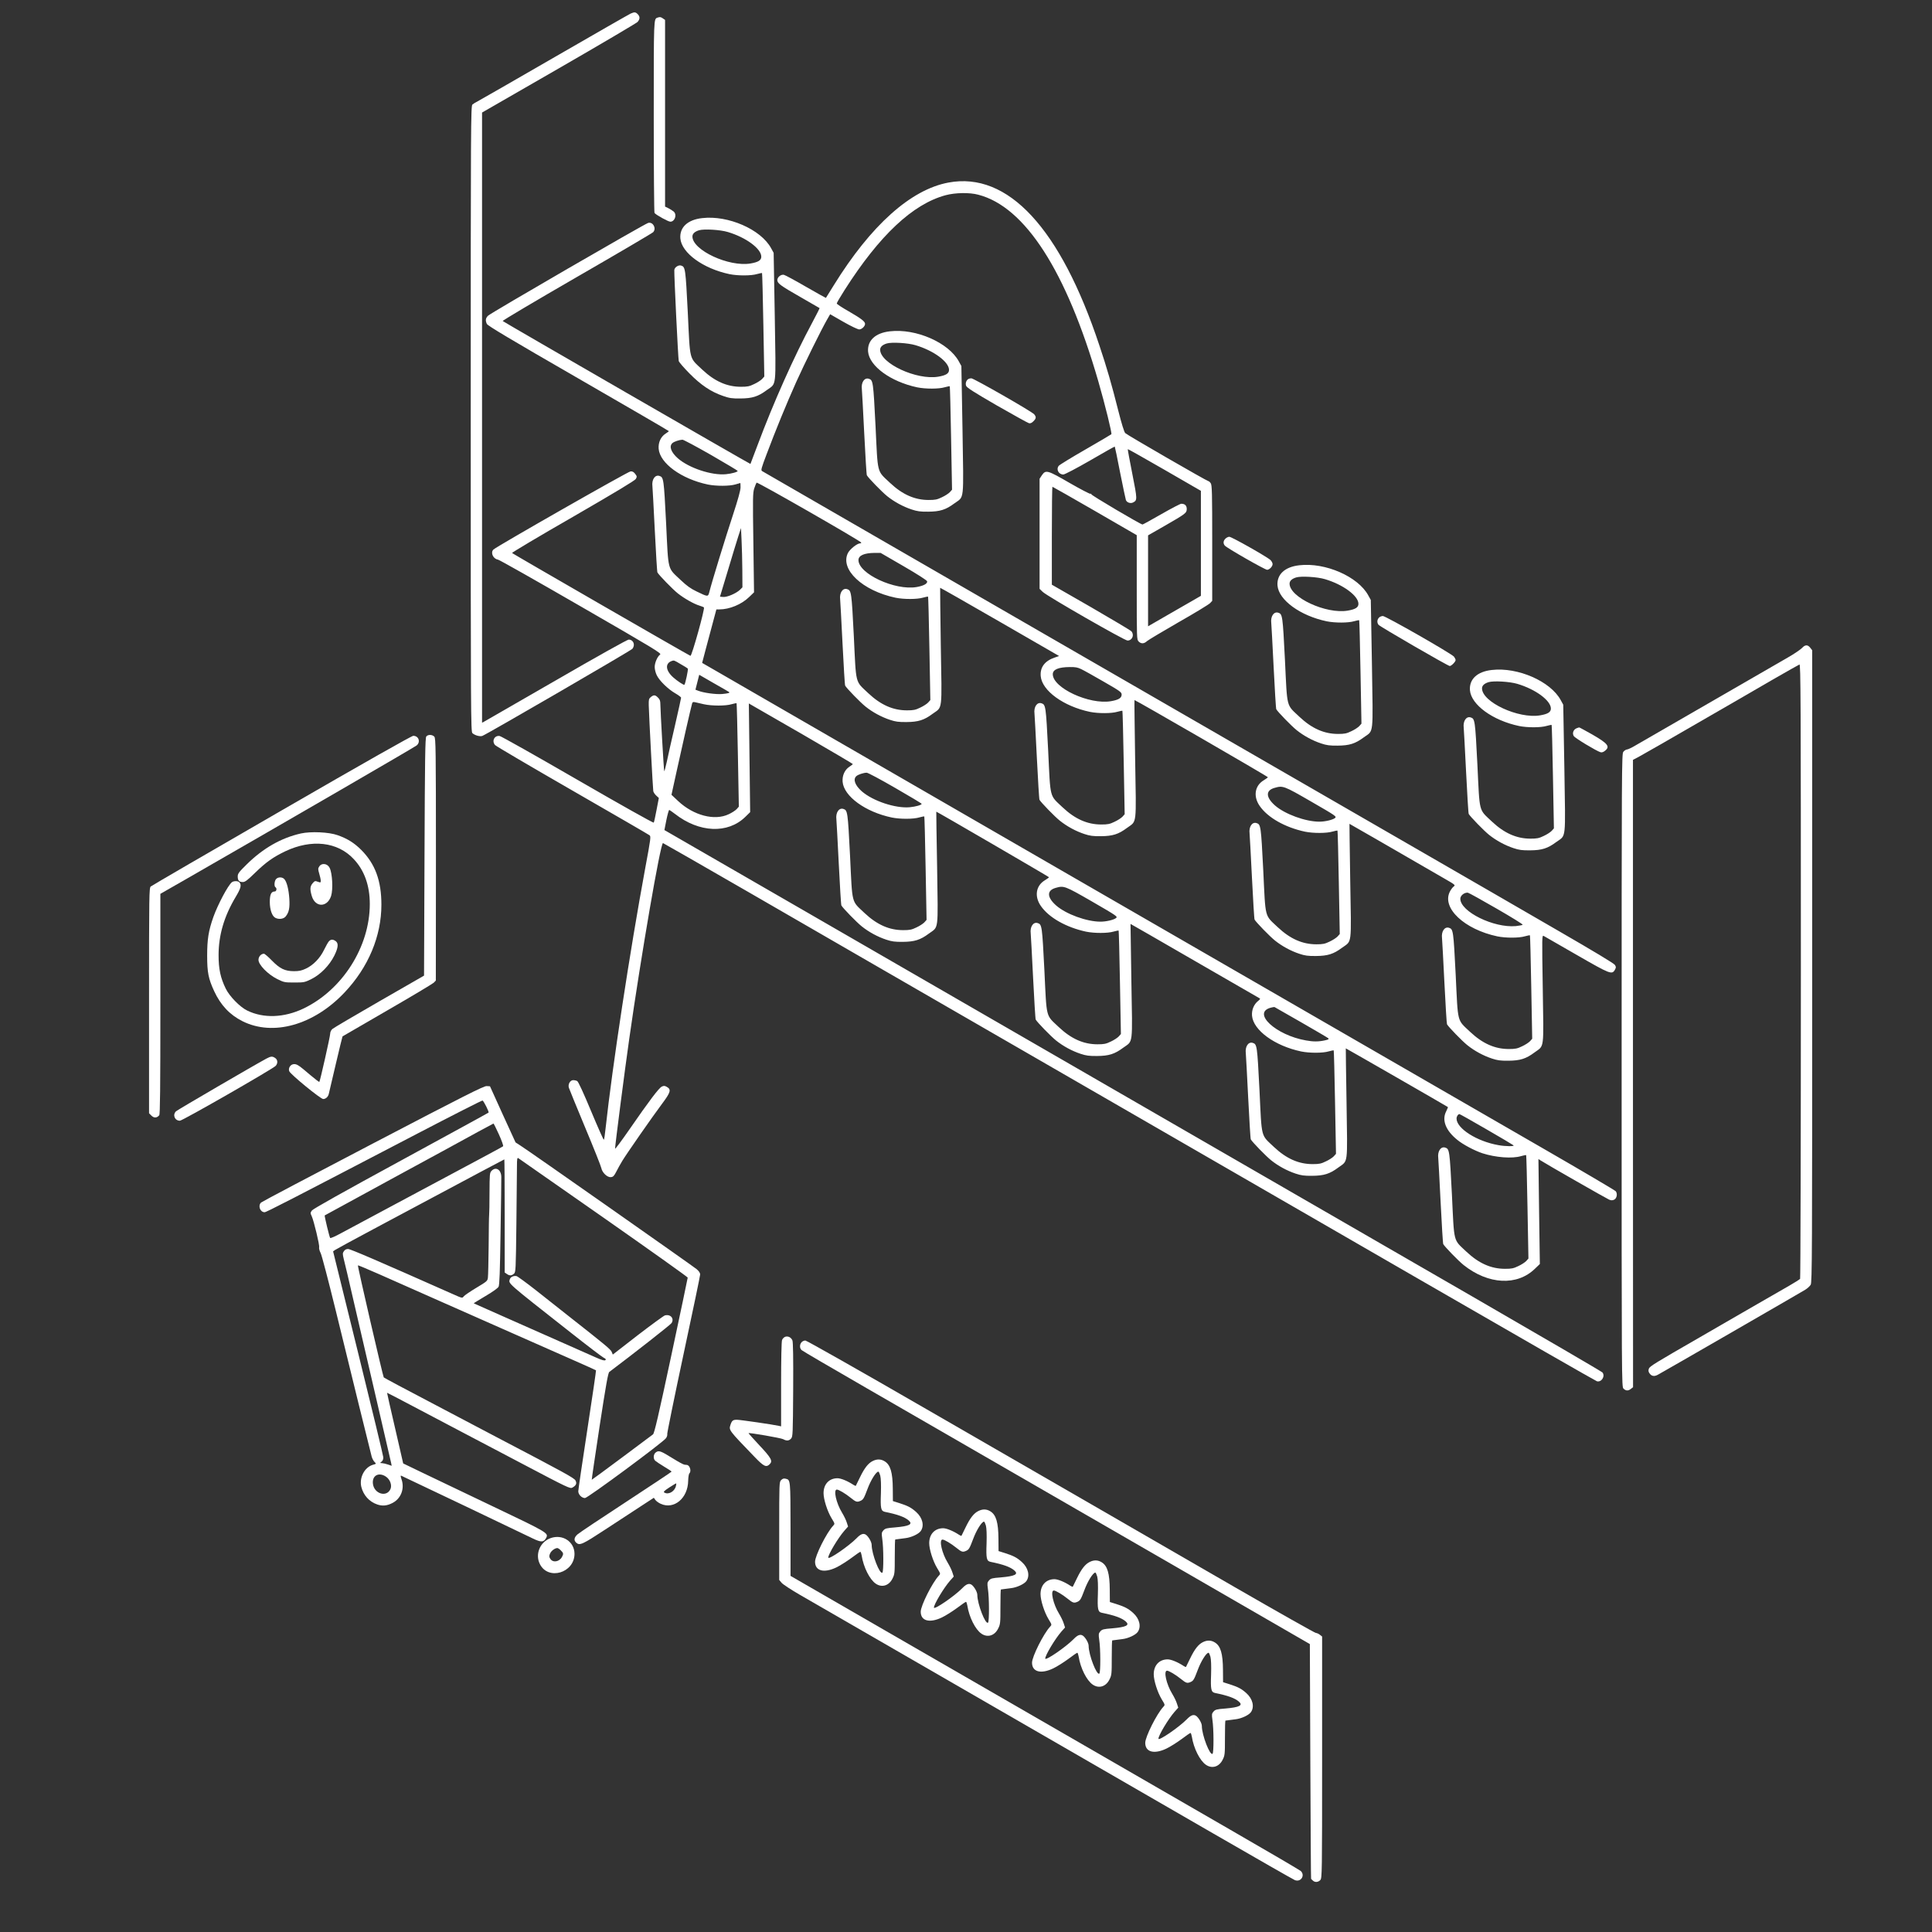 <svg width="450" height="450" viewBox="0 0 450 450" fill="none" xmlns="http://www.w3.org/2000/svg">
<rect x="0" y="0" width="450" height="450" fill="#333333" stroke="none"/>
<path d="M146.887 3.164C146.536 3.318 138.56 7.888 129.199 13.293C119.839 18.699 111.775 23.335 111.292 23.577C110.808 23.818 110.237 24.17 110.039 24.346C109.666 24.653 109.644 28.411 109.644 97.558C109.644 166.706 109.666 170.464 110.039 170.771C110.632 171.299 111.797 171.606 112.346 171.409C113.445 170.991 146.909 151.567 147.283 151.128C148.03 150.227 147.546 148.975 146.426 148.975C146.118 148.975 138.911 152.996 129.573 158.401C120.608 163.564 113.049 167.915 112.786 168.069L112.28 168.332V97.273V26.213L130.144 15.93C139.944 10.283 148.206 5.405 148.491 5.12C149.084 4.46 149.106 3.867 148.535 3.296C148.03 2.79 147.788 2.768 146.887 3.164Z" fill="white"/>
<path d="M153.149 4.109C152.249 4.416 152.271 4.021 152.271 27.114C152.271 39.331 152.358 49.438 152.446 49.592C152.71 50.01 155.632 51.636 156.138 51.636C157.148 51.636 157.72 50.076 156.973 49.329C156.775 49.153 156.226 48.779 155.764 48.538L154.907 48.12V26.367V4.636L154.424 4.307C153.919 3.933 153.699 3.911 153.149 4.109Z" fill="white"/>
<path d="M220.935 42.517C212.146 44.143 202.851 52.471 194.216 66.423C193.227 68.027 192.392 69.346 192.371 69.39C192.349 69.412 190.261 68.247 187.734 66.797C185.207 65.325 182.878 64.072 182.571 64.006C181.89 63.874 181.055 64.556 181.055 65.237C181.055 65.984 181.78 66.533 186.328 69.126C188.811 70.554 190.854 71.719 190.898 71.763C190.942 71.785 190.151 73.323 189.163 75.19C184.988 82.947 180.176 93.713 176.44 103.711C175.561 106.062 174.814 108.018 174.792 108.061C174.726 108.127 117.334 75.015 117.092 74.773C117.004 74.663 124.761 70.071 134.341 64.534C143.943 58.996 151.941 54.294 152.139 54.075C152.952 53.196 152.095 51.614 150.974 51.921C150.183 52.119 114.148 72.993 113.664 73.542C113.093 74.136 113.027 74.641 113.401 75.454C113.599 75.871 118.85 79.014 134.714 88.154C146.294 94.834 155.786 100.349 155.786 100.415C155.786 100.481 155.434 100.745 155.017 101.008C153.896 101.733 153.303 103.074 153.413 104.524C153.699 107.908 158.708 111.555 164.861 112.852C166.816 113.247 169.914 113.247 171.299 112.83C171.892 112.654 172.397 112.5 172.441 112.5C172.463 112.5 172.485 112.961 172.485 113.533C172.485 114.214 171.914 116.279 170.749 119.839C169.036 125.024 165.74 135.747 165.234 137.834C164.905 139.065 164.949 139.065 162.224 137.747C160.884 137.109 159.939 136.428 158.577 135.132C155.413 132.122 155.698 133.308 155.149 121.838C154.621 111.489 154.578 111.16 153.589 110.852C152.556 110.522 151.765 111.709 151.963 113.269C152.007 113.621 152.248 118.235 152.512 123.486C152.776 128.738 153.039 133.176 153.127 133.33C153.479 133.967 156.665 137.241 157.873 138.208C159.368 139.394 161.609 140.669 162.927 141.064C163.411 141.218 163.872 141.394 163.96 141.482C164.224 141.724 161.147 152.82 160.818 152.754C160.51 152.688 119.531 129.045 119.267 128.804C119.18 128.716 125.552 124.915 133.44 120.388C143.393 114.631 147.876 111.929 148.096 111.555C148.381 111.028 148.381 110.94 147.942 110.369C147.612 109.929 147.305 109.753 146.865 109.797C146.294 109.819 115.708 127.266 114.939 127.991C114.192 128.694 114.851 130.166 115.972 130.342C116.301 130.386 125.024 135.33 135.373 141.306C152.248 151.04 154.138 152.183 153.765 152.446C153.127 152.908 152.49 154.358 152.49 155.369C152.49 155.896 152.71 156.753 152.974 157.28C153.589 158.555 155.61 160.532 157.302 161.499C158.027 161.916 158.642 162.378 158.642 162.51C158.642 162.642 158.005 165.52 157.236 168.882C156.445 172.266 155.588 176.067 155.325 177.363C155.039 178.66 154.775 179.67 154.709 179.626C154.621 179.517 153.83 165.762 153.808 163.96C153.808 163.257 153.677 162.883 153.259 162.488C152.622 161.829 152.27 161.807 151.589 162.356C151.128 162.729 151.084 162.927 151.106 164.268C151.194 167.41 152.073 183.823 152.161 184.285C152.226 184.548 152.534 185.032 152.864 185.317L153.457 185.867L152.93 188.613C152.644 190.129 152.358 191.47 152.27 191.602C152.183 191.733 144.712 187.537 134.56 181.67C124.914 176.089 116.719 171.475 116.389 171.431C115.181 171.233 114.477 172.595 115.312 173.54C115.51 173.782 123.596 178.528 133.286 184.109C142.976 189.69 151.062 194.37 151.282 194.546C151.633 194.81 151.589 195.227 150.315 202.06C146.689 221.682 142.624 248.401 141.042 262.903C140.911 264.221 140.735 265.386 140.647 265.474C140.581 265.561 139.241 262.551 137.681 258.816C135.945 254.641 134.692 251.916 134.451 251.807C134.231 251.675 133.813 251.587 133.506 251.587C132.803 251.587 132.253 252.532 132.495 253.345C132.583 253.652 134.297 257.805 136.274 262.573C138.274 267.341 139.966 271.604 140.054 272.043C140.251 273.12 141.46 274.285 142.295 274.175C142.822 274.131 143.042 273.889 143.547 272.9C143.877 272.241 144.514 271.099 144.954 270.373C146.03 268.616 151.853 260.244 154.182 257.124C156.225 254.399 156.401 253.762 155.303 253.147C154.841 252.883 154.621 252.861 154.16 253.081C153.501 253.367 151.26 256.333 146.579 263.101C144.756 265.737 143.262 267.737 143.262 267.539C143.262 266.77 145.547 249.038 146.579 241.853C149.304 222.649 153.852 196.26 154.424 196.37C154.556 196.414 163.586 201.577 174.507 207.883C185.427 214.189 199.49 222.319 205.774 225.945C212.058 229.57 221.594 235.085 226.977 238.184C232.361 241.282 249.258 251.06 264.551 259.871C279.844 268.704 310.144 286.194 331.919 298.762C353.672 311.331 371.689 321.658 371.953 321.724C373.008 322.009 373.931 320.559 373.249 319.68C373.096 319.482 359.495 311.55 342.993 302.014C326.492 292.5 308.606 282.151 303.223 279.053C285.622 268.901 247.632 246.951 185.867 211.289L154.753 193.337L155.215 190.986C155.478 189.69 155.786 188.635 155.874 188.657C155.984 188.679 156.555 189.075 157.192 189.558C162.839 193.975 169.519 194.26 173.606 190.261L174.726 189.163L174.573 176.506L174.419 163.85L175.144 164.268C175.561 164.509 181.011 167.651 187.273 171.255C193.513 174.88 198.633 177.891 198.633 177.956C198.633 178.022 198.281 178.308 197.864 178.572C196.743 179.297 196.15 180.637 196.26 182.087C196.545 185.471 201.555 189.119 207.707 190.415C209.641 190.81 212.761 190.81 214.123 190.393C214.717 190.217 215.244 190.129 215.288 190.173C215.332 190.217 215.486 195.666 215.596 202.258L215.815 214.255L215.31 214.827C215.024 215.134 214.189 215.684 213.464 216.013C212.344 216.562 211.882 216.65 210.366 216.65C207.114 216.65 204.258 215.376 201.379 212.673C198.259 209.707 198.545 210.872 197.996 199.402C197.468 189.053 197.424 188.723 196.435 188.415C195.403 188.086 194.612 189.272 194.809 190.832C194.853 191.184 195.095 195.798 195.359 201.05C195.622 206.301 195.886 210.74 195.974 210.894C196.326 211.531 199.512 214.805 200.72 215.771C202.368 217.09 204.434 218.21 206.433 218.87C207.685 219.287 208.411 219.397 210.278 219.375C213.003 219.353 214.365 218.936 216.365 217.441C218.672 215.749 218.496 217.156 218.276 202.17C218.144 194.963 218.057 189.075 218.079 189.053C218.1 188.965 244.336 204.236 244.336 204.324C244.336 204.39 243.896 204.719 243.347 205.049C241.282 206.301 240.886 208.784 242.424 211.003C244.292 213.728 248.357 216.013 252.971 217.002C254.905 217.397 258.025 217.397 259.387 216.98C259.98 216.804 260.508 216.716 260.552 216.76C260.596 216.804 260.749 222.253 260.859 228.845L261.079 240.842L260.574 241.414C260.288 241.721 259.453 242.27 258.728 242.6C257.607 243.149 257.146 243.237 255.63 243.237C252.378 243.237 249.521 241.963 246.643 239.26C243.523 236.294 243.809 237.458 243.259 225.989C242.732 215.64 242.688 215.31 241.699 215.002C240.666 214.673 239.875 215.859 240.073 217.419C240.117 217.771 240.359 222.385 240.622 227.637C240.886 232.888 241.15 237.327 241.238 237.48C241.589 238.118 244.775 241.392 245.984 242.358C247.632 243.677 249.697 244.797 251.697 245.457C252.949 245.874 253.674 245.984 255.542 245.962C258.267 245.94 259.629 245.522 261.628 244.028C263.957 242.336 263.782 243.765 263.518 228.516C263.408 221.199 263.32 215.2 263.32 215.2C263.342 215.178 270.066 219.067 278.284 223.813C286.501 228.56 293.335 232.515 293.445 232.559C293.577 232.624 293.379 232.888 293.049 233.13C292.06 233.921 291.511 235.217 291.621 236.58C291.907 239.963 296.916 243.611 303.069 244.907C305.002 245.303 308.122 245.303 309.485 244.885C310.078 244.709 310.605 244.622 310.649 244.665C310.693 244.709 310.847 250.159 310.957 256.75L311.177 268.748L310.671 269.319C310.386 269.626 309.551 270.176 308.826 270.505C307.705 271.055 307.244 271.143 305.727 271.143C302.475 271.143 299.619 269.868 296.741 267.165C293.621 264.199 293.906 265.364 293.357 253.894C292.829 243.545 292.786 243.215 291.797 242.908C290.764 242.578 289.973 243.765 290.171 245.325C290.215 245.676 290.456 250.29 290.72 255.542C290.984 260.793 291.247 265.232 291.335 265.386C291.687 266.023 294.873 269.297 296.081 270.264C297.729 271.582 299.795 272.703 301.794 273.362C303.047 273.779 303.772 273.889 305.64 273.867C308.364 273.845 309.726 273.428 311.726 271.934C314.033 270.242 313.857 271.604 313.638 256.992C313.528 249.961 313.44 244.204 313.462 244.182C313.462 244.138 337.06 257.695 337.236 257.849C337.28 257.893 337.104 258.332 336.841 258.86C335.786 260.903 336.731 263.32 339.434 265.496C340.73 266.572 343.433 268 345.278 268.616C348.332 269.604 352.244 269.912 354.309 269.275C354.902 269.099 355.43 269.011 355.474 269.055C355.517 269.099 355.671 274.548 355.781 281.14L356.001 293.137L355.496 293.708C355.21 294.016 354.375 294.565 353.65 294.895C352.529 295.444 352.068 295.532 350.552 295.532C347.3 295.532 344.443 294.258 341.565 291.555C338.445 288.589 338.73 289.753 338.181 278.284C337.654 267.935 337.61 267.605 336.621 267.297C335.588 266.968 334.797 268.154 334.995 269.714C335.039 270.066 335.281 274.68 335.544 279.932C335.808 285.183 336.072 289.622 336.16 289.775C336.511 290.413 339.697 293.686 340.906 294.653C346.663 299.224 353.364 299.553 357.517 295.51L358.66 294.412L358.484 282.173L358.33 269.956L358.835 270.286C360.11 271.121 374.15 279.141 374.766 279.404C375.293 279.624 375.535 279.624 375.974 279.426C376.589 279.119 376.787 278.064 376.348 277.471C376.194 277.273 368.789 272.9 359.912 267.781C309.265 238.557 178.242 162.927 175.452 161.279C173.65 160.225 170.222 158.247 167.849 156.885L163.542 154.402L164.355 151.304C164.817 149.59 165.564 146.799 166.025 145.063L166.86 141.943H167.563C169.914 141.943 172.727 140.779 174.485 139.065L175.627 137.966L175.474 126.453C175.32 115.906 175.342 114.829 175.671 113.774C175.891 113.137 176.133 112.522 176.221 112.412C176.418 112.214 200.61 126.079 200.61 126.387C200.61 126.475 200.478 126.562 200.325 126.562C199.643 126.562 197.974 127.903 197.512 128.782C195.579 132.605 200.874 137.593 208.586 139.219C210.52 139.614 213.64 139.614 215.002 139.197C215.596 139.021 216.123 138.933 216.167 138.977C216.211 139.021 216.365 144.47 216.475 151.062L216.694 163.059L216.189 163.63C215.903 163.938 215.068 164.487 214.343 164.817C213.223 165.366 212.761 165.454 211.245 165.454C207.993 165.454 205.137 164.18 202.258 161.477C199.138 158.511 199.424 159.675 198.874 148.206C198.347 137.856 198.303 137.527 197.314 137.219C196.282 136.89 195.491 138.076 195.688 139.636C195.732 139.988 195.974 144.602 196.238 149.853C196.501 155.105 196.765 159.543 196.853 159.697C197.204 160.334 200.391 163.608 201.599 164.575C203.247 165.894 205.312 167.014 207.312 167.673C208.564 168.091 209.289 168.201 211.157 168.179C213.882 168.157 215.244 167.739 217.244 166.245C219.573 164.553 219.397 166.003 219.133 150.513C219.023 143.086 218.957 136.956 218.979 136.912C219.023 136.89 225.264 140.427 232.866 144.822L246.687 152.798L245.676 153.149C243.369 153.918 242.226 155.413 242.402 157.478C242.688 160.862 247.698 164.509 253.85 165.806C255.784 166.201 258.904 166.201 260.266 165.784C260.859 165.608 261.387 165.52 261.431 165.564C261.475 165.608 261.628 171.057 261.738 177.649L261.958 189.646L261.453 190.217C261.167 190.525 260.332 191.074 259.607 191.404C258.486 191.953 258.025 192.041 256.509 192.041C253.257 192.041 250.4 190.767 247.522 188.064C244.402 185.098 244.687 186.262 244.138 174.792C243.611 164.443 243.567 164.114 242.578 163.806C241.545 163.476 240.754 164.663 240.952 166.223C240.996 166.575 241.238 171.189 241.501 176.44C241.765 181.692 242.029 186.13 242.117 186.284C242.468 186.921 245.654 190.195 246.863 191.162C248.511 192.48 250.576 193.601 252.576 194.26C253.828 194.678 254.553 194.788 256.421 194.766C259.145 194.744 260.508 194.326 262.507 192.832C264.836 191.118 264.661 192.612 264.397 176.88C264.287 169.321 264.199 163.103 264.243 163.059C264.331 162.949 295.312 180.857 295.312 181.033C295.312 181.099 294.873 181.428 294.324 181.758C292.258 183.01 291.863 185.493 293.401 187.712C295.268 190.437 299.333 192.722 303.948 193.711C305.881 194.106 309.001 194.106 310.364 193.689C310.957 193.513 311.484 193.425 311.528 193.469C311.572 193.513 311.726 198.962 311.836 205.554L312.056 217.551L311.55 218.123C311.265 218.43 310.43 218.979 309.704 219.309C308.584 219.858 308.122 219.946 306.606 219.946C303.354 219.946 300.498 218.672 297.62 215.969C294.499 213.003 294.785 214.167 294.236 202.698C293.708 192.349 293.664 192.019 292.676 191.711C291.643 191.382 290.852 192.568 291.05 194.128C291.094 194.48 291.335 199.094 291.599 204.346C291.863 209.597 292.126 214.036 292.214 214.189C292.566 214.827 295.752 218.101 296.96 219.067C298.608 220.386 300.674 221.506 302.673 222.165C303.926 222.583 304.651 222.693 306.518 222.671C309.243 222.649 310.605 222.231 312.605 220.737C314.934 219.045 314.758 220.474 314.495 205.225C314.385 197.908 314.297 191.909 314.319 191.887C314.319 191.865 324.053 197.468 336.577 204.719C338.95 206.081 339.038 206.169 338.599 206.477C338.357 206.653 337.939 207.202 337.698 207.685C335.764 211.487 341.081 216.475 348.772 218.101C350.705 218.496 353.826 218.496 355.188 218.079C355.781 217.903 356.309 217.815 356.352 217.859C356.396 217.903 356.55 223.352 356.66 229.944L356.88 241.941L356.374 242.512C356.089 242.82 355.254 243.369 354.529 243.699C353.408 244.248 352.947 244.336 351.431 244.336C348.179 244.336 345.322 243.061 342.444 240.359C339.324 237.393 339.609 238.557 339.06 227.087C338.533 216.738 338.489 216.409 337.5 216.101C336.467 215.771 335.676 216.958 335.874 218.518C335.918 218.87 336.16 223.484 336.423 228.735C336.687 233.987 336.951 238.425 337.038 238.579C337.39 239.216 340.576 242.49 341.785 243.457C343.433 244.775 345.498 245.896 347.497 246.555C348.75 246.973 349.475 247.082 351.343 247.061C354.067 247.039 355.43 246.621 357.429 245.127C359.736 243.435 359.56 244.775 359.341 230.361C359.143 217.837 359.143 217.793 359.582 218.013C359.824 218.144 363.274 220.122 367.229 222.407C375.051 226.912 375.469 227.087 376.15 225.857C376.435 225.33 376.435 225.22 376.128 224.736C375.908 224.385 370.986 221.44 363.274 216.98C356.418 213.025 349.058 208.762 346.948 207.532C344.839 206.301 336.577 201.533 328.601 196.941C320.625 192.349 283.447 170.881 245.984 149.26C208.52 127.639 177.715 109.841 177.517 109.731C177.187 109.556 177.297 109.116 178.55 105.82C180.637 100.261 183.186 94.043 185.449 88.989C187.383 84.704 191.294 76.772 192.7 74.334L193.359 73.191L196.457 74.971C198.149 75.938 199.797 76.728 200.127 76.728C200.72 76.728 201.489 76.003 201.489 75.432C201.489 74.883 200.566 74.18 197.71 72.532C196.15 71.653 194.897 70.818 194.897 70.686C194.897 70.532 195.732 69.104 196.743 67.522C204.851 54.8 212.629 47.505 220.276 45.461C222.517 44.868 225.813 44.802 227.856 45.352C238.755 48.164 248.379 63.127 255.806 88.769C257.388 94.241 259.036 100.942 258.86 101.14C258.772 101.228 256.025 102.854 252.773 104.722C249.521 106.589 246.731 108.303 246.599 108.501C245.94 109.336 246.577 110.522 247.676 110.522C247.983 110.522 250.708 109.094 253.916 107.248C257.036 105.425 259.629 103.975 259.651 104.019C259.695 104.062 260.266 106.787 260.903 110.105C261.562 113.423 262.178 116.279 262.244 116.477C262.463 117.048 263.298 117.334 263.892 117.048C264.924 116.521 264.924 116.367 263.738 110.369C263.122 107.248 262.639 104.656 262.683 104.612C262.727 104.568 266.572 106.743 271.23 109.424L279.712 114.324V126.54V138.779L278.35 139.57C277.58 140.01 274.812 141.592 272.197 143.108L267.407 145.876V135.286V124.695L271.208 122.519C276.174 119.663 276.416 119.487 276.416 118.542C276.416 117.751 275.976 117.334 275.142 117.334C274.922 117.334 272.834 118.411 270.505 119.751C268.198 121.069 266.221 122.168 266.111 122.168C265.693 122.168 254.114 115.334 254.18 115.115C254.202 114.983 254.136 114.939 254.004 115.027C253.872 115.093 251.719 113.972 249.192 112.522C243.962 109.49 243.589 109.38 242.688 110.676L242.139 111.511V124.321V137.153L242.864 137.856C243.83 138.823 261.914 149.194 262.617 149.194C263.716 149.194 264.265 147.898 263.518 147.041C263.298 146.799 259.036 144.272 254.07 141.394L244.995 136.186V124.783C244.995 118.52 245.061 113.379 245.127 113.379C245.193 113.379 249.653 115.906 255.015 119.004L264.77 124.651V136.802C264.77 148.689 264.77 148.975 265.21 149.414C265.803 150.007 266.484 149.963 267.165 149.326C267.495 149.04 270.813 147.063 274.548 144.91C278.306 142.778 281.58 140.779 281.865 140.471L282.349 139.944V126.497C282.349 114.675 282.305 112.983 281.997 112.544C281.821 112.28 281.558 112.061 281.448 112.061C281.14 112.061 262.551 101.338 262.09 100.876C261.848 100.657 261.233 98.657 260.486 95.713C258.904 89.429 257.805 85.649 256.069 80.464C246.995 53.13 234.778 39.946 220.935 42.517ZM165.586 105.952C169.014 107.93 171.804 109.6 171.826 109.687C171.826 109.929 170.442 110.325 169.058 110.456C165.74 110.764 160.466 109.006 157.873 106.743C156.291 105.337 155.786 103.953 156.621 103.206C156.995 102.854 158.203 102.458 158.95 102.415C159.17 102.393 162.158 103.997 165.586 105.952ZM172.903 132.847L172.925 136.802L172.331 137.395C171.431 138.23 169.343 139.131 168.442 139.043L167.695 138.977L169.519 132.935C170.508 129.617 171.606 126.013 171.958 124.936L172.595 122.981L172.727 125.925C172.815 127.551 172.881 130.649 172.903 132.847ZM210.498 131.902C213.684 133.748 215.903 135.176 215.947 135.395C216.057 135.945 215.112 136.45 213.486 136.736C208.454 137.593 199.951 133.638 199.951 130.452C199.951 129.397 201.269 128.804 203.686 128.782H205.115L210.498 131.902ZM158.533 154.687C159.368 155.149 160.115 155.632 160.203 155.72C160.356 155.874 159.631 159.258 159.412 159.499C159.28 159.631 157.72 158.599 156.819 157.786C155.017 156.182 154.863 154.534 156.445 153.962C156.973 153.765 156.995 153.765 158.533 154.687ZM251.829 155.852C252.4 156.116 254.729 157.412 257.036 158.752C260.859 160.95 261.233 161.213 261.255 161.763C261.255 162.576 260.552 163.015 258.75 163.323C253.718 164.18 245.215 160.225 245.215 157.039C245.215 155.94 246.533 155.391 249.17 155.369C250.444 155.347 251.038 155.456 251.829 155.852ZM169.827 161.191C170.068 161.389 169.563 161.521 168.179 161.653C166.706 161.763 163.872 161.389 162.554 160.862L161.982 160.642L162.422 158.906L162.861 157.17L166.289 159.148C168.201 160.225 169.783 161.147 169.827 161.191ZM163.916 164.026C165.784 164.443 169.036 164.443 170.398 164.026C170.991 163.85 171.518 163.762 171.562 163.806C171.606 163.85 171.76 169.299 171.87 175.891L172.09 187.888L171.584 188.459C171.299 188.767 170.464 189.316 169.739 189.646C166.443 191.228 161.543 189.954 157.939 186.57L156.401 185.12L157.654 179.407C158.796 174.155 160.928 164.795 161.213 163.828C161.301 163.52 161.455 163.455 161.916 163.564C162.224 163.63 163.125 163.85 163.916 164.026ZM208.498 183.516C211.904 185.471 214.673 187.141 214.673 187.229C214.673 187.493 213.288 187.888 211.904 188.02C208.586 188.328 203.313 186.57 200.72 184.307C199.138 182.9 198.633 181.516 199.468 180.769C199.863 180.417 201.072 180 201.863 179.978C202.126 179.956 205.115 181.56 208.498 183.516ZM305.398 186.702C311.221 190.063 311.374 190.173 310.935 190.547C310.386 190.964 308.65 191.382 307.309 191.382C304.058 191.382 299.267 189.624 296.96 187.602C294.807 185.691 294.763 184.109 296.85 183.516C298.828 182.944 299.004 183.01 305.398 186.702ZM254.377 209.993C260.178 213.354 260.376 213.486 259.936 213.838C259.409 214.255 257.673 214.673 256.333 214.673C253.081 214.673 248.291 212.915 245.984 210.894C243.83 208.982 243.787 207.4 245.874 206.807C247.808 206.257 247.961 206.301 254.377 209.993ZM348.53 211.597C352.002 213.596 354.748 215.288 354.661 215.398C354.573 215.486 353.848 215.618 353.057 215.706C347.915 216.167 340.137 212.344 340.137 209.333C340.137 208.586 341.081 207.839 341.894 207.927C342.092 207.949 345.08 209.597 348.53 211.597ZM303.003 238.074C306.321 239.985 309.177 241.655 309.353 241.809C309.595 242.051 309.441 242.139 308.518 242.336C307.09 242.644 305.859 242.644 304.189 242.336C297.136 241.106 291.555 235.898 295.972 234.712C296.389 234.602 296.785 234.536 296.85 234.558C296.916 234.58 299.685 236.162 303.003 238.074ZM346.223 263.035C349.585 264.968 352.419 266.66 352.529 266.77C352.837 267.034 350.662 267.034 349.014 266.726C343.982 265.847 339.258 262.837 339.258 260.53C339.258 260.046 339.609 259.497 339.939 259.497C340.027 259.497 342.861 261.079 346.223 263.035Z" fill="white"/>
<path d="M163.564 50.801C160.159 51.174 158.269 52.954 158.467 55.525C158.752 58.909 163.762 62.556 169.914 63.853C171.848 64.248 174.968 64.248 176.33 63.831C176.924 63.655 177.451 63.567 177.495 63.611C177.539 63.655 177.693 69.104 177.803 75.696L178.022 87.693L177.517 88.264C177.231 88.572 176.396 89.121 175.671 89.451C174.551 90 174.089 90.088 172.573 90.088C169.321 90.088 166.465 88.814 163.586 86.111C160.466 83.145 160.752 84.309 160.203 72.839C159.675 62.49 159.631 62.161 158.642 61.853C158.027 61.655 157.104 62.27 157.06 62.908C156.995 63.874 157.939 83.386 158.093 84.089C158.159 84.353 159.258 85.627 160.554 86.946C163.257 89.692 165.586 91.252 168.398 92.219C169.914 92.747 170.508 92.835 172.485 92.812C175.21 92.791 176.572 92.373 178.572 90.879C180.923 89.165 180.725 90.835 180.461 73.762L180.198 58.887L179.604 57.81C177.231 53.438 169.607 50.098 163.564 50.801ZM169.497 54.031C173.738 55.283 177.319 57.92 177.319 59.788C177.319 60.623 176.616 61.062 174.814 61.37C169.783 62.227 161.279 58.272 161.279 55.086C161.279 54.448 161.807 53.943 162.817 53.635C163.96 53.284 167.739 53.503 169.497 54.031Z" fill="white"/>
<path d="M207.29 77.168C203.884 77.541 201.995 79.321 202.192 81.892C202.478 85.276 207.488 88.923 213.64 90.22C215.574 90.615 218.694 90.615 220.056 90.198C220.649 90.022 221.177 89.934 221.221 89.978C221.265 90.022 221.418 95.471 221.528 102.063L221.748 114.06L221.243 114.631C220.957 114.939 220.122 115.488 219.397 115.818C218.276 116.367 217.815 116.455 216.299 116.455C213.047 116.455 210.19 115.181 207.312 112.478C204.192 109.512 204.477 110.676 203.928 99.207C203.401 88.858 203.357 88.528 202.368 88.22C201.335 87.891 200.544 89.077 200.742 90.637C200.786 90.989 201.028 95.603 201.291 100.855C201.555 106.106 201.819 110.544 201.907 110.698C202.258 111.335 205.444 114.609 206.653 115.576C208.301 116.895 210.366 118.015 212.366 118.674C213.618 119.092 214.343 119.202 216.211 119.18C218.935 119.158 220.298 118.74 222.297 117.246C224.648 115.532 224.451 117.202 224.187 100.129L223.923 85.254L223.33 84.177C220.957 79.805 213.332 76.465 207.29 77.168ZM213.223 80.398C217.463 81.65 221.045 84.287 221.045 86.155C221.045 86.99 220.342 87.429 218.54 87.737C213.508 88.594 205.005 84.639 205.005 81.453C205.005 80.816 205.532 80.31 206.543 80.002C207.685 79.651 211.465 79.871 213.223 80.398Z" fill="white"/>
<path d="M225.527 88.286C225.044 88.616 224.824 89.275 225.022 89.846C225.176 90.286 226.714 91.274 232.185 94.439C236.03 96.636 239.392 98.503 239.656 98.569C239.985 98.657 240.315 98.525 240.688 98.13C241.37 97.471 241.392 97.119 240.886 96.504C240.337 95.845 226.802 88.11 226.23 88.11C225.989 88.11 225.659 88.198 225.527 88.286Z" fill="white"/>
<path d="M285.425 125.464C284.92 125.969 284.854 126.541 285.271 127.068C285.623 127.573 294.631 132.715 295.137 132.715C295.664 132.715 296.411 131.946 296.411 131.396C296.411 131.133 296.192 130.715 295.928 130.452C295.181 129.727 286.875 125.024 286.326 125.024C286.084 125.024 285.667 125.222 285.425 125.464Z" fill="white"/>
<path d="M302.651 131.66C299.246 132.034 297.356 133.813 297.554 136.384C297.839 139.768 302.849 143.415 309.001 144.712C310.935 145.107 314.055 145.107 315.417 144.69C316.011 144.514 316.538 144.426 316.582 144.47C316.626 144.514 316.78 149.963 316.89 156.555L317.109 168.552L316.604 169.124C316.318 169.431 315.483 169.98 314.758 170.31C313.638 170.859 313.176 170.947 311.66 170.947C308.408 170.947 305.552 169.673 302.673 166.97C299.553 164.004 299.839 165.168 299.289 153.699C298.762 143.35 298.718 143.02 297.729 142.712C296.697 142.383 295.906 143.569 296.103 145.129C296.147 145.481 296.389 150.095 296.653 155.347C296.916 160.598 297.18 165.037 297.268 165.19C297.62 165.828 300.806 169.102 302.014 170.068C303.662 171.387 305.727 172.507 307.727 173.166C308.979 173.584 309.705 173.694 311.572 173.672C314.297 173.65 315.659 173.232 317.659 171.738C320.01 170.024 319.812 171.694 319.548 154.622L319.285 139.746L318.691 138.669C316.318 134.297 308.694 130.957 302.651 131.66ZM308.584 134.89C312.825 136.143 316.406 138.779 316.406 140.647C316.406 141.482 315.703 141.921 313.901 142.229C308.87 143.086 300.366 139.131 300.366 135.945C300.366 135.308 300.893 134.802 301.904 134.495C303.047 134.143 306.826 134.363 308.584 134.89Z" fill="white"/>
<path d="M321.174 143.877C320.735 144.36 320.691 145.02 321.087 145.525C321.394 145.942 337.258 155.127 337.676 155.127C338.049 155.127 339.038 154.138 339.038 153.743C339.038 153.567 338.862 153.215 338.665 152.952C338.071 152.227 322.756 143.481 322.097 143.481C321.79 143.481 321.372 143.657 321.174 143.877Z" fill="white"/>
<path d="M419.722 150.93C419.392 151.282 417.942 152.27 416.492 153.105C409.79 156.973 382.258 172.859 380.896 173.65C380.061 174.155 379.16 174.573 378.94 174.573C378.699 174.595 378.325 174.836 378.105 175.122C377.732 175.583 377.71 178.154 377.71 249.302C377.71 322.712 377.71 322.998 378.149 323.437C378.699 323.987 379.27 323.987 379.885 323.481L380.369 323.108L380.347 250.049V176.99L381.951 176.133C383.313 175.386 387.202 173.166 400.342 165.564C401.858 164.685 404.033 163.433 405.176 162.773C406.318 162.114 409.856 160.071 413.02 158.225C416.206 156.401 418.953 154.841 419.128 154.775C419.414 154.643 419.458 162.422 419.458 226.121C419.458 265.452 419.37 297.729 419.282 297.861C419.194 297.993 418.052 298.718 416.711 299.487C415.393 300.234 413.02 301.619 411.438 302.519C409.878 303.42 407.351 304.871 405.835 305.749C404.319 306.628 402.1 307.903 400.891 308.606C399.683 309.309 397.419 310.605 395.837 311.528C385.532 317.461 384.258 318.23 384.06 318.779C383.906 319.175 383.928 319.46 384.17 319.834C384.653 320.537 385.269 320.669 386.104 320.229C387.004 319.768 419.216 301.179 420.469 300.41C420.974 300.102 421.545 299.575 421.743 299.246C422.073 298.696 422.095 292.192 422.095 225.044V151.457L421.633 150.864C421.04 150.117 420.447 150.139 419.722 150.93Z" fill="white"/>
<path d="M347.476 156.05C344.07 156.423 342.18 158.203 342.378 160.774C342.664 164.158 347.673 167.805 353.826 169.102C355.759 169.497 358.879 169.497 360.242 169.08C360.835 168.904 361.362 168.816 361.406 168.86C361.45 168.904 361.604 174.353 361.714 180.945L361.934 192.942L361.428 193.513C361.143 193.821 360.308 194.37 359.582 194.7C358.462 195.249 358 195.337 356.484 195.337C353.232 195.337 350.376 194.062 347.497 191.36C344.377 188.394 344.663 189.558 344.114 178.088C343.586 167.739 343.542 167.41 342.554 167.102C341.521 166.772 340.73 167.959 340.928 169.519C340.972 169.871 341.213 174.485 341.477 179.736C341.741 184.988 342.004 189.426 342.092 189.58C342.444 190.217 345.63 193.491 346.838 194.458C348.486 195.776 350.552 196.897 352.551 197.556C353.804 197.974 354.529 198.083 356.396 198.061C359.121 198.04 360.483 197.622 362.483 196.128C364.834 194.414 364.636 196.084 364.372 179.011L364.109 164.136L363.516 163.059C361.143 158.686 353.518 155.347 347.476 156.05ZM353.408 159.28C357.649 160.532 361.23 163.169 361.23 165.037C361.23 165.872 360.527 166.311 358.726 166.619C353.694 167.476 345.19 163.52 345.19 160.334C345.19 159.697 345.718 159.192 346.728 158.884C347.871 158.533 351.65 158.752 353.408 159.28Z" fill="white"/>
<path d="M367.207 169.629C366.46 169.937 366.152 170.815 366.57 171.453C366.877 171.936 371.755 174.88 372.788 175.21C373.096 175.298 373.447 175.188 373.821 174.88C375.095 173.892 374.502 173.167 370.833 171.057C369.229 170.156 367.866 169.409 367.822 169.431C367.756 169.431 367.493 169.519 367.207 169.629Z" fill="white"/>
<path d="M99.294 171.541C99.031 171.826 98.965 176.55 98.877 199.556L98.767 227.241L88.33 233.24C82.595 236.536 77.673 239.436 77.41 239.678C77.102 239.963 76.904 240.403 76.904 240.776C76.904 241.392 74.553 251.829 74.377 252.004C74.311 252.048 73.411 251.345 72.356 250.466C69.609 248.115 69.192 247.852 68.511 247.852C67.698 247.852 67.082 248.752 67.368 249.5C67.654 250.247 74.663 255.981 75.278 255.981C75.872 255.981 76.421 255.476 76.575 254.817C76.641 254.553 77.366 251.433 78.201 247.896C79.036 244.358 79.739 241.436 79.783 241.392C79.827 241.348 84.529 238.623 90.198 235.349C95.889 232.075 100.745 229.153 101.03 228.889L101.514 228.384L101.536 200.193C101.536 174.023 101.492 171.958 101.162 171.584C100.701 171.079 99.69 171.035 99.294 171.541Z" fill="white"/>
<path d="M65.588 188.767C49.021 198.325 35.31 206.301 35.112 206.477C34.739 206.807 34.717 208.367 34.717 233.064V259.299L35.266 259.849C35.859 260.442 36.562 260.42 37.09 259.761C37.288 259.497 37.353 253.96 37.353 233.811V208.191L43.572 204.631C67.632 190.811 96.658 173.98 97.075 173.606C97.998 172.793 97.515 171.387 96.262 171.387C95.889 171.387 85.21 177.429 65.588 188.767Z" fill="white"/>
<path d="M70.093 194.128C65.478 195.161 61.26 197.578 57.415 201.379C55.613 203.159 55.371 203.489 55.371 204.148C55.371 205.093 55.701 205.444 56.558 205.444C57.085 205.444 57.634 205.027 59.414 203.291C61.985 200.786 63.655 199.622 66.445 198.281C72.576 195.381 78.64 196.062 82.397 200.105C84.88 202.742 86.133 206.279 86.133 210.564C86.133 220.518 79.761 230.559 70.686 234.91C66.16 237.063 61.37 237.239 57.568 235.371C55.898 234.558 53.459 232.075 52.581 230.273C51.35 227.747 50.911 225.703 50.911 222.473C50.911 217.837 52.185 213.464 54.866 208.96C56.096 206.916 56.294 206.147 55.789 205.532C55.481 205.159 54.47 205.137 54.009 205.488C53.108 206.213 50.757 210.63 49.702 213.574C48.56 216.804 48.252 218.804 48.252 222.583C48.252 226.494 48.538 227.944 49.878 230.845C51.394 234.119 53.503 236.36 56.47 237.854C63.611 241.436 73.103 238.755 80.266 231.152C85.825 225.264 88.835 218.035 88.835 210.718C88.835 205.137 87.385 201.226 84.155 197.974C82.485 196.304 80.881 195.315 78.618 194.524C76.597 193.799 72.378 193.623 70.093 194.128Z" fill="white"/>
<path d="M74.377 201.797C74.048 202.28 74.048 202.434 74.355 203.489C74.553 204.126 74.707 204.873 74.707 205.137C74.707 205.598 74.663 205.598 74.026 205.378C73.411 205.137 73.301 205.159 72.817 205.73C72.202 206.455 72.158 207.114 72.62 208.696C73.433 211.421 76.245 211.399 77.124 208.674C77.607 207.136 77.41 203.357 76.772 202.126C76.267 201.116 74.927 200.94 74.377 201.797Z" fill="white"/>
<path d="M64.314 204.741C63.897 205.181 63.809 206.433 64.16 206.653C64.556 206.895 64.402 207.642 63.984 207.642C63.171 207.642 62.842 208.345 62.842 210.081C62.842 211.882 63.369 213.376 64.116 213.772C64.951 214.211 66.072 214.058 66.555 213.442C67.324 212.476 67.522 211.443 67.39 209.312C67.236 207.092 66.797 205.4 66.226 204.763C65.742 204.236 64.775 204.236 64.314 204.741Z" fill="white"/>
<path d="M76.597 219.265C76.399 219.485 75.894 220.386 75.476 221.243C74.553 223.176 72.949 224.824 71.235 225.615C70.247 226.077 69.675 226.208 68.445 226.208C66.335 226.186 65.193 225.637 63.303 223.704C62.468 222.847 61.655 222.143 61.48 222.143C60.798 222.143 60.205 222.825 60.205 223.572C60.205 224.714 62.38 226.934 64.556 228.032C66.16 228.823 66.314 228.845 68.555 228.845C70.796 228.845 70.95 228.823 72.554 228.032C74.663 226.977 76.728 224.868 77.871 222.583C78.794 220.715 78.882 219.683 78.179 219.199C77.519 218.738 77.058 218.76 76.597 219.265Z" fill="white"/>
<path d="M62.073 246.555C59.282 248.049 41.353 258.508 41.001 258.838C40.144 259.673 40.693 261.035 41.902 261.035C42.517 261.035 63.633 248.928 64.226 248.247C64.754 247.632 64.688 246.841 64.116 246.445C63.457 245.984 63.106 246.006 62.073 246.555Z" fill="white"/>
<path d="M86.924 266.309C72.773 273.691 61.04 279.888 60.82 280.085C60.029 280.811 60.579 282.349 61.633 282.349C62.051 282.349 67.324 279.624 97.207 264.045C105.425 259.761 112.258 256.289 112.39 256.333C112.676 256.443 113.95 258.992 113.796 259.145C113.752 259.211 104.568 264.221 93.406 270.308C80.068 277.559 72.949 281.558 72.664 281.931C72.268 282.48 72.268 282.568 72.598 283.249C73.103 284.37 74.465 289.995 74.334 290.5C74.268 290.742 74.421 291.357 74.685 291.863C74.949 292.368 76.487 298.279 78.135 304.98C81.65 319.373 86.243 338.071 86.572 339.28C86.704 339.741 87.012 340.312 87.253 340.532C87.671 340.95 87.671 340.95 86.814 341.191C84.902 341.785 83.65 344.158 84.155 346.311C84.639 348.267 86.001 349.783 87.869 350.42C89.077 350.837 90.176 350.728 91.428 350.068C93.428 349.036 94.307 346.685 93.494 344.465C93.296 343.872 93.274 343.652 93.45 343.718C93.735 343.828 121.904 357.253 124.124 358.352C126.035 359.275 126.65 359.253 127.2 358.22C127.793 357.078 127.683 357.012 114.829 350.881C108.171 347.717 100.745 344.158 98.328 342.993L93.911 340.862L92.022 332.644C90.967 328.118 90.132 324.426 90.154 324.404C90.176 324.382 93.472 326.096 97.449 328.206C101.448 330.293 106.04 332.732 107.666 333.589C109.292 334.446 115.62 337.764 121.707 340.972C132.297 346.553 132.803 346.794 133.33 346.487C134.209 345.981 134.407 345.498 134.033 344.817C133.726 344.246 131.265 342.905 116.785 335.325C114.983 334.38 111.753 332.688 109.644 331.567C107.534 330.447 104.722 328.975 103.381 328.271C93.911 323.306 89.517 320.955 89.385 320.823C89.209 320.647 83.232 294.829 83.364 294.719C83.408 294.675 85.649 295.62 88.352 296.807C91.055 298.015 97.581 300.894 102.832 303.223C108.083 305.552 115.796 308.957 119.971 310.803C124.145 312.649 130.078 315.264 133.154 316.626C136.23 317.988 138.801 319.131 138.823 319.175C138.867 319.197 137.966 325.415 136.802 332.974C135.637 340.554 134.692 347.014 134.692 347.344C134.692 348.113 135.505 348.926 136.252 348.926C136.89 348.926 154.578 335.852 155.149 334.951C155.347 334.644 155.479 334.226 155.413 334.006C155.369 333.809 157.061 325.481 159.192 315.505C161.323 305.552 163.081 297.158 163.081 296.851C163.081 296.499 162.817 296.081 162.246 295.598C161.345 294.851 123.157 268.044 121.201 266.814L120.081 266.089L117.092 259.563L114.126 253.015L113.357 252.971C112.742 252.905 108.171 255.212 86.924 266.309ZM116.213 264.243C116.851 265.649 117.29 266.88 117.18 266.99C117.004 267.144 113.159 269.209 91.846 280.591C86.353 283.513 80.772 286.501 79.453 287.227C78.135 287.952 76.992 288.457 76.904 288.347C76.728 288.171 75.542 283.206 75.63 283.096C75.674 283.074 82.925 279.119 91.736 274.307C100.569 269.517 109.358 264.727 111.291 263.65C113.225 262.595 114.873 261.716 114.939 261.694C115.005 261.694 115.576 262.837 116.213 264.243ZM140.581 283.623C151.348 291.16 160.181 297.444 160.181 297.576C160.181 297.729 158.445 305.947 156.335 315.835C153.369 329.744 152.402 333.896 152.095 334.094C151.897 334.248 148.601 336.709 144.8 339.543C140.999 342.378 137.856 344.685 137.834 344.663C137.791 344.641 138.625 339.038 139.658 332.205C141.13 322.603 141.636 319.746 141.921 319.548C147.502 315.352 156.204 308.54 156.423 308.166C157.104 307.09 156.16 306.035 154.863 306.387C154.578 306.475 151.743 308.54 148.535 311.001L142.734 315.505L142.471 314.868C142.207 314.275 140.999 313.264 132.275 306.409C130.43 304.958 127.09 302.322 124.849 300.542C122.607 298.784 120.564 297.29 120.3 297.224C119.597 297.114 118.938 297.422 118.762 297.927C118.411 299.026 117.795 298.477 133.044 310.474C136.802 313.44 140.186 316.011 140.559 316.208C141.108 316.494 141.218 316.626 140.999 316.802C140.801 316.977 140.186 316.802 138.757 316.165C136.692 315.242 128.76 311.726 117.224 306.628C113.489 304.98 110.391 303.596 110.347 303.574C110.325 303.53 111.555 302.783 113.071 301.882C114.763 300.894 115.95 300.037 116.125 299.707C116.345 299.29 116.455 296.301 116.587 287.183C116.697 280.591 116.785 274.746 116.763 274.175C116.763 272.439 115.488 271.648 114.478 272.725C114.06 273.164 114.038 273.494 114.016 277.822C114.016 280.371 113.972 282.7 113.928 283.008C113.884 283.315 113.84 286.523 113.818 290.149C113.774 293.774 113.708 297.114 113.643 297.576C113.555 298.367 113.445 298.455 110.918 299.971C109.49 300.828 108.171 301.728 107.996 301.97C107.688 302.41 107.644 302.388 105.425 301.399C88.044 293.686 81.628 290.918 81.079 290.918C80.64 290.918 80.31 291.094 80.09 291.445C79.783 291.885 79.783 292.082 80.068 293.247C80.266 293.95 81.343 298.586 82.485 303.552C83.628 308.496 86.023 318.779 87.781 326.404C89.539 334.006 91.055 340.51 91.121 340.84L91.231 341.411L90.395 341.125C89.912 340.95 89.297 340.818 88.989 340.796C88.462 340.774 88.462 340.774 88.857 340.466C89.143 340.247 89.297 339.895 89.275 339.412C89.253 339.038 86.616 328.074 83.408 315.088L77.585 291.467L78.047 291.138C78.311 290.962 82.332 288.765 86.99 286.282C112.961 272.417 117.4 270.044 117.466 270.044C117.51 270.044 117.554 275.977 117.554 283.206V296.389L118.037 296.719C118.674 297.18 119.158 297.158 119.707 296.675C120.125 296.323 120.146 295.972 120.278 284.875C120.344 278.591 120.41 272.571 120.41 271.516C120.41 270.022 120.476 269.626 120.696 269.736C120.828 269.846 129.792 276.086 140.581 283.623ZM89.89 343.938C90.879 344.597 91.362 345.981 90.923 346.882C90 348.816 87.122 347.915 86.858 345.586C86.638 343.674 88.22 342.817 89.89 343.938Z" fill="white"/>
<path d="M182.856 311.374C182.593 311.484 182.263 311.814 182.153 312.122C182.022 312.473 181.934 316.582 181.934 322.471V332.227L181.45 332.117C180.11 331.809 172.376 330.688 171.628 330.688C170.706 330.688 170.464 330.886 170.134 331.897C169.739 333.127 169.739 333.105 175.715 339.302C177.935 341.609 178.462 341.851 179.297 341.016C180.022 340.29 179.626 339.565 176.858 336.621C175.452 335.105 174.309 333.853 174.353 333.809C174.507 333.655 181.89 334.929 182.417 335.215C183.208 335.654 183.779 335.61 184.263 335.061C184.658 334.622 184.68 334.05 184.746 323.701C184.79 316.121 184.724 312.627 184.57 312.209C184.263 311.484 183.538 311.133 182.856 311.374Z" fill="white"/>
<path d="M186.702 312.627C186.218 313.154 186.218 314.055 186.724 314.473C186.921 314.67 193.777 318.669 201.929 323.372C220.342 334.006 237.415 343.85 275.427 365.801L305.09 382.939L305.2 410.251C305.266 425.281 305.332 437.607 305.376 437.629C305.398 437.651 305.574 437.827 305.771 438.003C306.255 438.486 307.024 438.442 307.529 437.893C307.925 437.432 307.947 436.663 307.947 409.307V381.182L307.419 380.764C307.134 380.544 306.716 380.347 306.497 380.347C306.277 380.347 297.751 375.535 287.578 369.668C277.383 363.779 263.32 355.649 256.311 351.606C249.302 347.563 231.086 337.039 215.837 328.249C200.479 319.372 187.866 312.231 187.581 312.231C187.295 312.231 186.899 312.407 186.702 312.627Z" fill="white"/>
<path d="M152.776 338.269C152.183 338.686 152.095 339.719 152.6 340.225C152.798 340.4 153.743 341.038 154.687 341.609C155.654 342.18 156.445 342.707 156.423 342.773C156.423 342.839 151.655 346.003 145.854 349.805C140.032 353.606 134.934 357.012 134.539 357.363C133.726 358.066 133.594 358.769 134.209 359.319C135.022 360.044 135.637 359.758 140.998 356.243C143.877 354.353 147.59 351.936 149.26 350.837L152.292 348.86L152.644 349.365C152.842 349.629 153.391 350.046 153.896 350.266C156.995 351.672 160.225 348.97 160.29 344.905C160.312 344.092 160.422 343.323 160.576 343.169C161.082 342.664 160.686 341.301 160.005 341.213C159.917 341.213 159.653 341.169 159.412 341.147C159.17 341.125 157.917 340.444 156.621 339.631C153.896 337.939 153.457 337.786 152.776 338.269ZM157.434 346.135C157.104 347.454 155.654 348.223 154.709 347.629C154.468 347.476 154.775 347.19 155.918 346.443C156.753 345.894 157.456 345.476 157.5 345.52C157.544 345.542 157.5 345.828 157.434 346.135Z" fill="white"/>
<path d="M203.291 340.291C202.236 340.796 201.357 341.917 200.325 344.048C199.819 345.103 199.38 346.003 199.336 346.069C199.292 346.113 199.05 346.025 198.787 345.85C197.424 344.949 195.864 344.312 195.073 344.312C193.118 344.312 191.821 345.696 191.821 347.783C191.821 349.233 192.7 352.002 193.689 353.628C194.48 354.924 194.48 354.924 194.041 355.386C192.524 357.012 189.844 362.351 189.844 363.757C189.844 365.911 191.909 366.46 194.766 365.098C195.645 364.68 197.205 363.691 198.281 362.9C199.336 362.109 200.281 361.45 200.391 361.45C200.479 361.45 200.61 361.824 200.698 362.307C201.116 365.01 202.566 367.91 203.994 368.877C205.422 369.844 207.07 369.338 207.883 367.668C208.389 366.68 208.411 366.372 208.411 362.593C208.411 360.396 208.455 358.594 208.521 358.572C208.784 358.528 210.037 358.374 210.894 358.264C212.234 358.11 213.948 357.319 214.453 356.616C215.332 355.386 214.893 353.518 213.398 352.178C212.278 351.167 211.487 350.75 209.509 350.112L207.971 349.629L207.949 346.794C207.927 342.949 207.4 341.169 206.038 340.356C205.181 339.829 204.258 339.807 203.291 340.291ZM205.027 343.696C205.181 344.312 205.247 345.762 205.181 347.827C205.049 351.321 205.181 351.936 206.082 352.134C209.114 352.749 210.74 353.342 211.663 354.155C212.673 355.034 211.794 355.474 208.521 355.759C206.477 355.913 206.169 356.001 205.752 356.462C205.334 356.946 205.313 357.122 205.488 358.396C205.818 360.505 205.818 365.999 205.532 366.284C204.939 366.877 203.027 361.934 203.027 359.824C203.027 359.143 202.258 357.847 201.665 357.451C201.072 357.078 200.435 357.319 199.512 358.286C197.666 360.154 192.92 363.406 192.92 362.791C192.92 362.021 195.205 358.22 196.655 356.55L197.534 355.562L197.227 354.617C197.073 354.089 196.567 353.057 196.128 352.332C194.766 350.112 194.063 346.948 194.919 346.948C195.359 346.948 196.941 347.893 198.105 348.838C199.38 349.871 199.622 349.937 200.457 349.563C201.072 349.277 201.248 348.97 202.039 346.86C202.808 344.773 204.06 342.773 204.587 342.773C204.697 342.773 204.873 343.191 205.027 343.696Z" fill="white"/>
<path d="M181.956 344.729C181.494 345.19 181.494 345.322 181.494 356.594V367.998L182.043 368.657C182.351 369.031 184.307 370.305 186.394 371.514C188.459 372.7 198.523 378.523 208.74 384.412C218.958 390.3 235.569 399.902 245.654 405.725C255.74 411.548 272.329 421.128 282.524 427.017C292.72 432.905 301.289 437.805 301.597 437.915C303.003 438.464 304.058 436.794 302.959 435.784C302.673 435.542 295.334 431.235 286.633 426.226C277.932 421.194 261.277 411.592 249.609 404.846C237.942 398.123 218.452 386.851 206.279 379.841L184.131 367.053V356.177C184.109 344.487 184.131 344.707 182.988 344.421C182.571 344.312 182.285 344.399 181.956 344.729Z" fill="white"/>
<path d="M227.9 351.936C226.846 352.441 225.967 353.562 224.934 355.693C224.429 356.748 223.989 357.649 223.945 357.715C223.901 357.759 223.66 357.671 223.396 357.495C222.034 356.594 220.474 355.957 219.683 355.957C217.727 355.957 216.431 357.341 216.431 359.429C216.431 360.879 217.31 363.647 218.298 365.273C219.089 366.57 219.089 366.57 218.65 367.031C217.134 368.657 214.453 373.997 214.453 375.403C214.453 377.556 216.519 378.105 219.375 376.743C220.254 376.326 221.814 375.337 222.891 374.546C223.945 373.755 224.89 373.096 225 373.096C225.088 373.096 225.22 373.469 225.308 373.953C225.725 376.655 227.175 379.556 228.604 380.522C230.032 381.489 231.68 380.984 232.493 379.314C232.998 378.325 233.02 378.018 233.02 374.238C233.02 372.041 233.064 370.239 233.13 370.217C233.394 370.173 234.646 370.02 235.503 369.91C236.843 369.756 238.557 368.965 239.063 368.262C239.941 367.031 239.502 365.164 238.008 363.823C236.887 362.812 236.096 362.395 234.119 361.758L232.581 361.274L232.559 358.44C232.537 354.595 232.009 352.815 230.647 352.002C229.79 351.475 228.867 351.453 227.9 351.936ZM229.636 355.342C229.79 355.957 229.856 357.407 229.79 359.473C229.658 362.966 229.79 363.582 230.691 363.779C233.723 364.395 235.349 364.988 236.272 365.801C237.283 366.68 236.404 367.119 233.13 367.405C231.086 367.559 230.779 367.646 230.361 368.108C229.944 368.591 229.922 368.767 230.098 370.041C230.427 372.151 230.427 377.644 230.142 377.93C229.548 378.523 227.637 373.579 227.637 371.47C227.637 370.789 226.868 369.492 226.274 369.097C225.681 368.723 225.044 368.965 224.121 369.932C222.275 371.799 217.529 375.051 217.529 374.436C217.529 373.667 219.814 369.866 221.265 368.196L222.144 367.207L221.836 366.262C221.682 365.735 221.177 364.702 220.737 363.977C219.375 361.758 218.672 358.594 219.529 358.594C219.968 358.594 221.55 359.539 222.715 360.483C223.989 361.516 224.231 361.582 225.066 361.208C225.681 360.923 225.857 360.615 226.648 358.506C227.417 356.418 228.669 354.419 229.197 354.419C229.307 354.419 229.482 354.836 229.636 355.342Z" fill="white"/>
<path d="M128.232 358.264C125.771 359.143 124.585 362.021 125.749 364.307C127.683 368.174 133.791 366.372 133.813 361.934C133.813 359.099 131.045 357.253 128.232 358.264ZM130.627 361.121C131.243 361.714 131.286 361.934 130.913 362.615C130.298 363.779 128.804 364.043 128.188 363.098C127.881 362.637 127.881 362.439 128.1 361.89C128.364 361.23 129.221 360.593 129.814 360.571C129.968 360.571 130.342 360.813 130.627 361.121Z" fill="white"/>
<path d="M253.828 363.801C252.773 364.307 251.895 365.427 250.862 367.559C250.356 368.613 249.917 369.514 249.873 369.58C249.829 369.624 249.587 369.536 249.324 369.36C247.961 368.459 246.401 367.822 245.61 367.822C243.655 367.822 242.358 369.207 242.358 371.294C242.358 372.744 243.237 375.513 244.226 377.139C245.017 378.435 245.017 378.435 244.578 378.896C243.062 380.522 240.381 385.862 240.381 387.268C240.381 389.421 242.446 389.971 245.303 388.608C246.182 388.191 247.742 387.202 248.818 386.411C249.873 385.62 250.818 384.961 250.928 384.961C251.016 384.961 251.147 385.334 251.235 385.818C251.653 388.521 253.103 391.421 254.531 392.388C255.959 393.354 257.607 392.849 258.42 391.179C258.926 390.19 258.948 389.883 258.948 386.104C258.948 383.906 258.992 382.104 259.058 382.083C259.321 382.039 260.574 381.885 261.431 381.775C262.771 381.621 264.485 380.83 264.99 380.127C265.869 378.896 265.43 377.029 263.936 375.688C262.815 374.678 262.024 374.26 260.046 373.623L258.508 373.14L258.486 370.305C258.464 366.46 257.937 364.68 256.575 363.867C255.718 363.34 254.795 363.318 253.828 363.801ZM255.564 367.207C255.718 367.822 255.784 369.272 255.718 371.338C255.586 374.832 255.718 375.447 256.619 375.645C259.651 376.26 261.277 376.853 262.2 377.666C263.21 378.545 262.332 378.984 259.058 379.27C257.014 379.424 256.707 379.512 256.289 379.973C255.872 380.457 255.85 380.632 256.025 381.907C256.355 384.016 256.355 389.509 256.069 389.795C255.476 390.388 253.564 385.444 253.564 383.335C253.564 382.654 252.795 381.357 252.202 380.962C251.609 380.588 250.972 380.83 250.049 381.797C248.203 383.665 243.457 386.916 243.457 386.301C243.457 385.532 245.742 381.731 247.192 380.061L248.071 379.072L247.764 378.127C247.61 377.6 247.104 376.567 246.665 375.842C245.303 373.623 244.6 370.459 245.457 370.459C245.896 370.459 247.478 371.404 248.643 372.349C249.917 373.381 250.159 373.447 250.994 373.074C251.609 372.788 251.785 372.48 252.576 370.371C253.345 368.284 254.597 366.284 255.125 366.284C255.234 366.284 255.41 366.702 255.564 367.207Z" fill="white"/>
<path d="M280.195 382.478C279.141 382.983 278.262 384.104 277.229 386.235C276.724 387.29 276.284 388.191 276.24 388.257C276.196 388.301 275.955 388.213 275.691 388.037C274.329 387.136 272.769 386.499 271.978 386.499C270.022 386.499 268.726 387.883 268.726 389.971C268.726 391.421 269.604 394.189 270.593 395.815C271.384 397.112 271.384 397.112 270.945 397.573C269.429 399.199 266.748 404.539 266.748 405.945C266.748 408.098 268.813 408.647 271.67 407.285C272.549 406.868 274.109 405.879 275.186 405.088C276.24 404.297 277.185 403.638 277.295 403.638C277.383 403.638 277.515 404.011 277.603 404.495C278.02 407.197 279.47 410.098 280.898 411.064C282.327 412.031 283.975 411.526 284.788 409.856C285.293 408.867 285.315 408.56 285.315 404.78C285.315 402.583 285.359 400.781 285.425 400.759C285.688 400.715 286.941 400.562 287.798 400.452C289.138 400.298 290.852 399.507 291.357 398.804C292.236 397.573 291.797 395.706 290.303 394.365C289.182 393.354 288.391 392.937 286.414 392.3L284.875 391.816L284.854 388.982C284.832 385.137 284.304 383.357 282.942 382.544C282.085 382.017 281.162 381.995 280.195 382.478ZM281.931 385.884C282.085 386.499 282.151 387.949 282.085 390.015C281.953 393.508 282.085 394.124 282.986 394.321C286.018 394.937 287.644 395.53 288.567 396.343C289.578 397.222 288.699 397.661 285.425 397.947C283.381 398.101 283.074 398.188 282.656 398.65C282.239 399.133 282.217 399.309 282.393 400.583C282.722 402.693 282.722 408.186 282.437 408.472C281.843 409.065 279.932 404.121 279.932 402.012C279.932 401.331 279.163 400.034 278.569 399.639C277.976 399.265 277.339 399.507 276.416 400.474C274.57 402.341 269.824 405.593 269.824 404.978C269.824 404.209 272.109 400.408 273.56 398.738L274.438 397.749L274.131 396.804C273.977 396.277 273.472 395.244 273.032 394.519C271.67 392.3 270.967 389.136 271.824 389.136C272.263 389.136 273.845 390.081 275.01 391.025C276.284 392.058 276.526 392.124 277.361 391.75C277.976 391.465 278.152 391.157 278.943 389.048C279.712 386.96 280.964 384.961 281.492 384.961C281.602 384.961 281.777 385.378 281.931 385.884Z" fill="white"/>
</svg>
